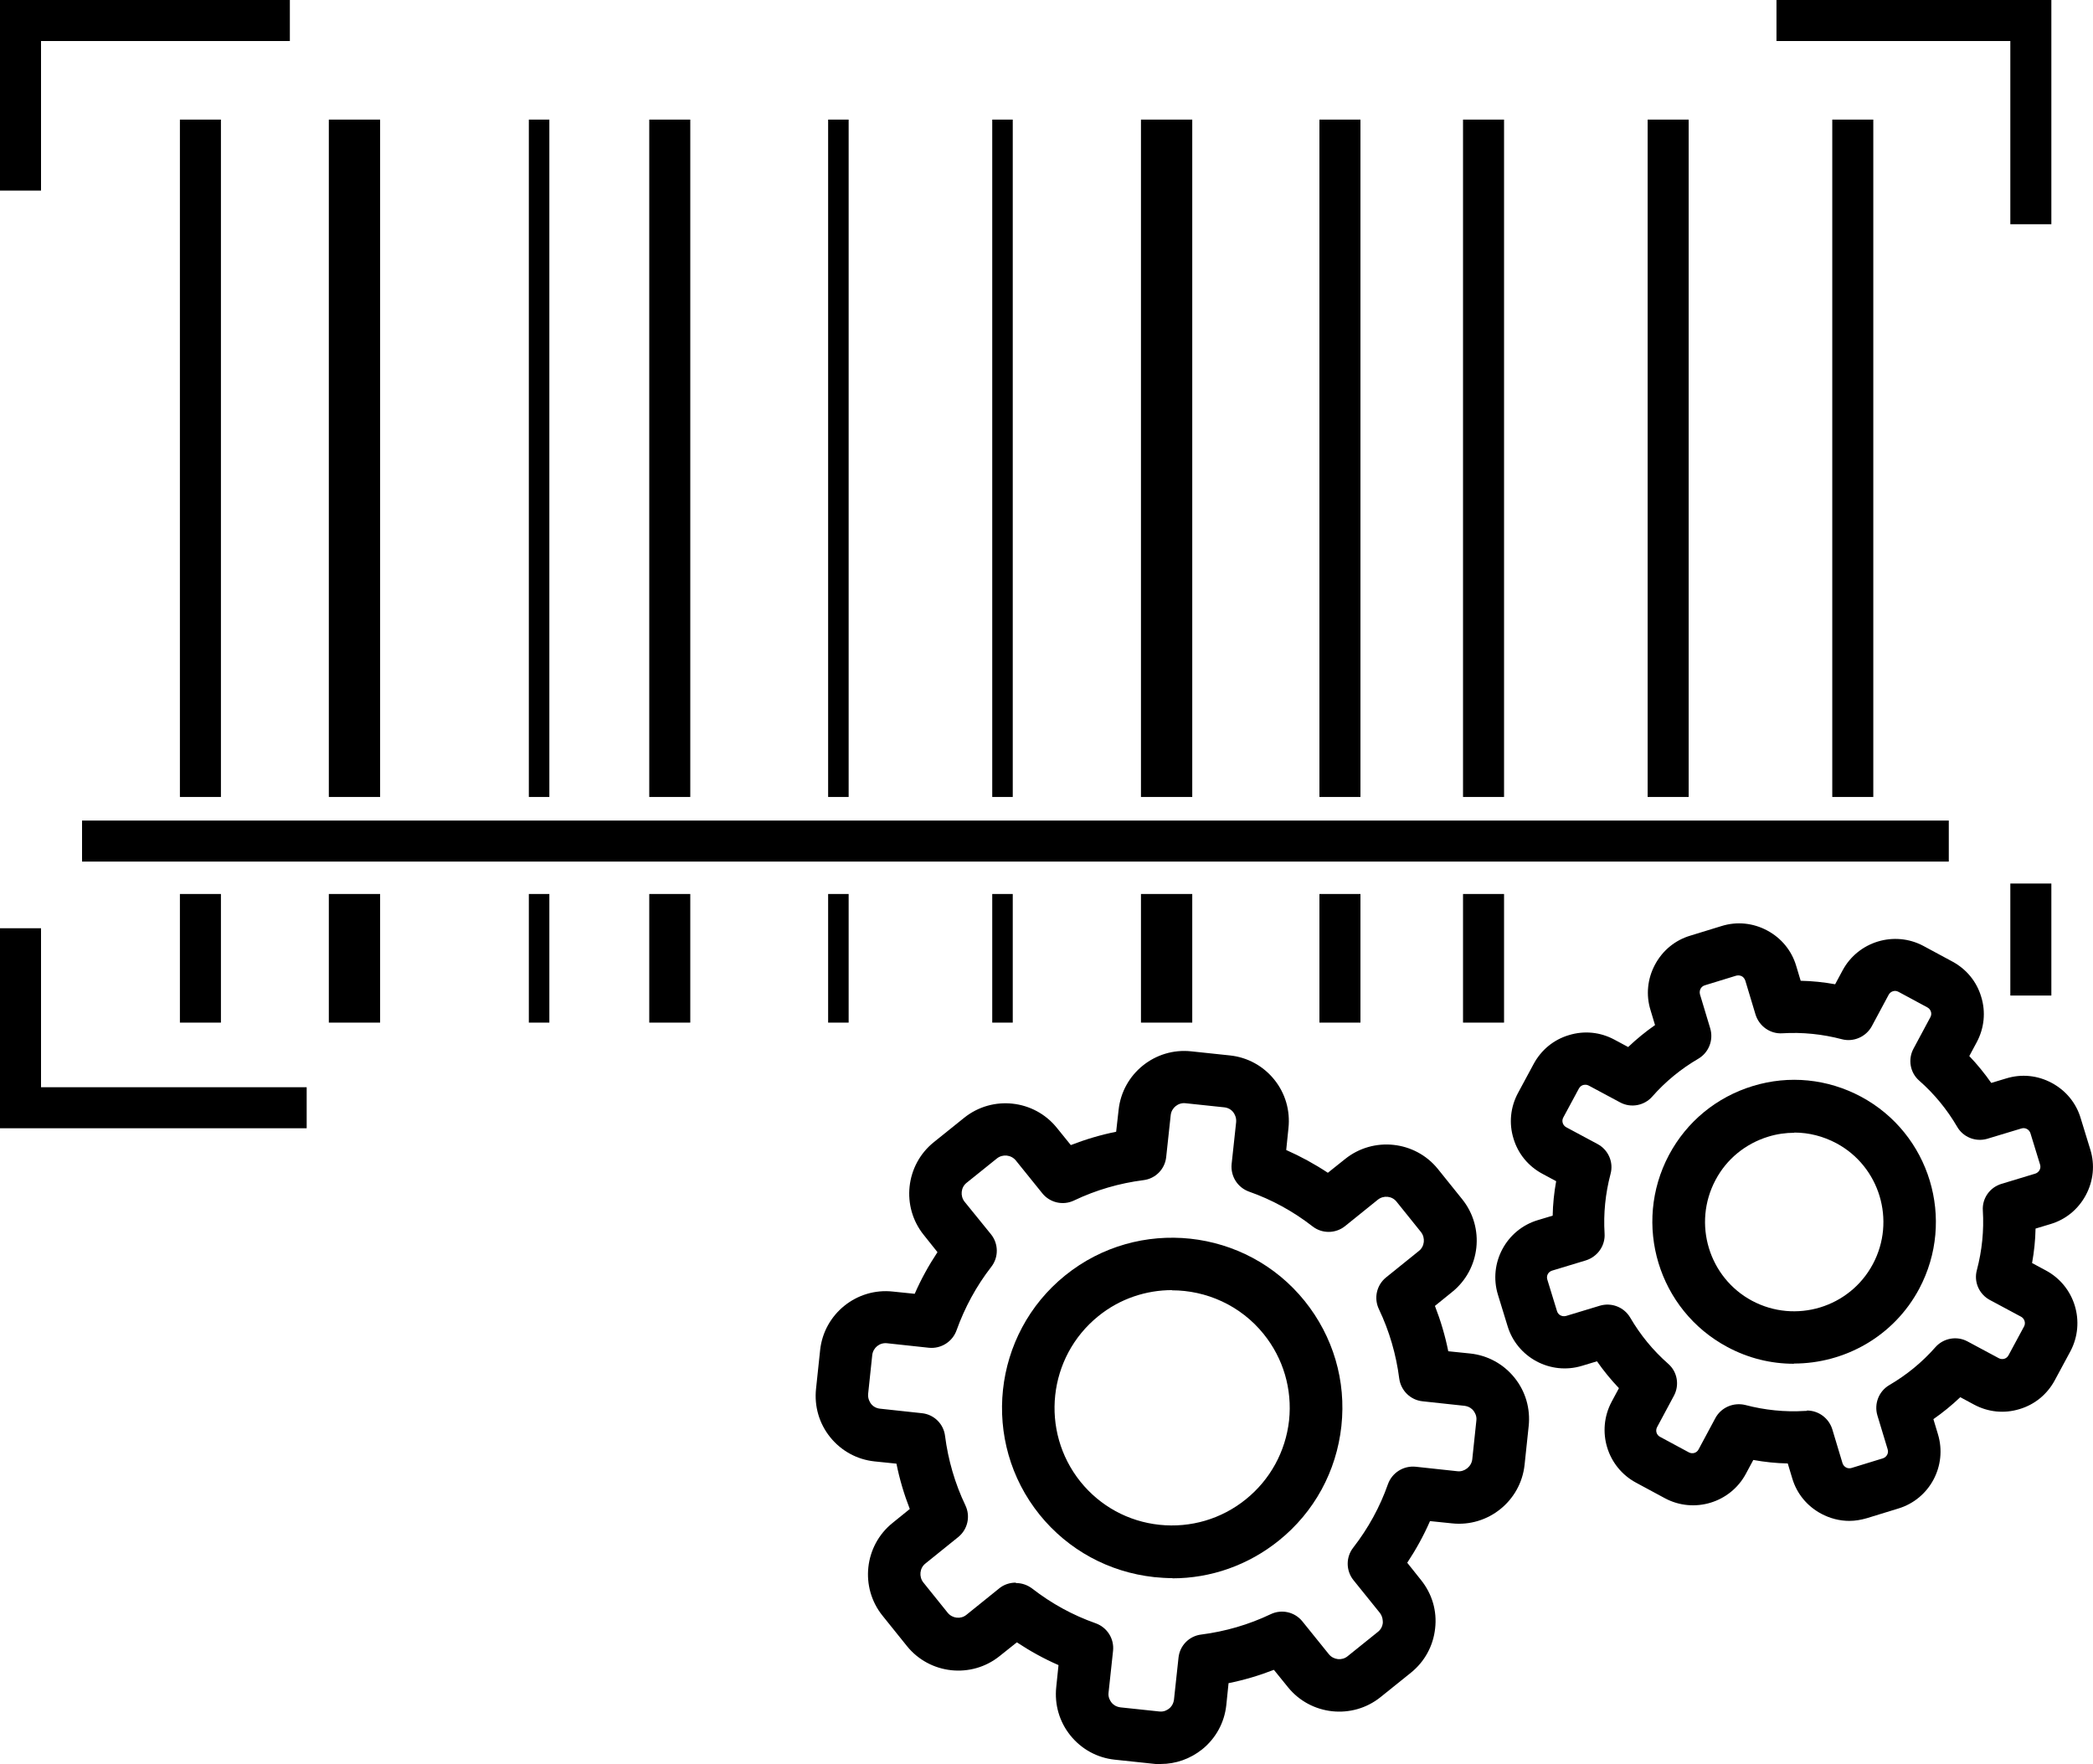 <?xml version="1.0" encoding="UTF-8"?><svg id="Layer_1" xmlns="http://www.w3.org/2000/svg" width="102.03" height="86" viewBox="0 0 102.03 86"><polygon points="14.95 55 0 55 0 45.25 2 45.25 2 53 14.95 53 14.95 55"/><rect x="98" y="43.07" width="2" height="5.46"/><polygon points="100 10.93 98 10.93 98 2 86.6 2 86.6 0 100 0 100 10.93"/><polygon points="2 9.29 0 9.29 0 0 14.13 0 14.13 2 2 2 2 9.29"/><rect x="8.77" y="5.83" width="2" height="33.02"/><rect x="8.77" y="43.58" width="2" height="6.27"/><rect x="16.03" y="5.83" width="2.5" height="33.02"/><rect x="16.03" y="43.58" width="2.5" height="6.27"/><rect x="25.78" y="5.83" width="1" height="33.02"/><rect x="25.78" y="43.58" width="1" height="6.27"/><rect x="31.65" y="5.83" width="2" height="33.02"/><rect x="31.65" y="43.58" width="2" height="6.27"/><rect x="55.62" y="5.83" width="2.5" height="33.02"/><rect x="55.62" y="43.58" width="2.5" height="6.27"/><rect x="40.37" y="5.83" width="1" height="33.02"/><rect x="40.37" y="43.58" width="1" height="6.27"/><rect x="48.37" y="5.83" width="1" height="33.02"/><rect x="48.37" y="43.58" width="1" height="6.27"/><rect x="64.32" y="5.83" width="2" height="33.02"/><rect x="64.32" y="43.58" width="2" height="6.27"/><rect x="71.32" y="5.83" width="2" height="33.02"/><rect x="71.32" y="43.58" width="2" height="6.27"/><rect x="80.32" y="5.83" width="2" height="33.02"/><rect x="89.32" y="5.83" width="2" height="33.02"/><rect x="4" y="40" width="91" height="2"/><path d="m57.16,76.93c-.3,0-.6-.02-.9-.05-2.2-.24-4.19-1.32-5.58-3.04-2.87-3.56-2.31-8.8,1.25-11.67,3.56-2.87,8.8-2.31,11.67,1.25h0c1.39,1.73,2.03,3.89,1.79,6.1-.24,2.2-1.32,4.19-3.05,5.58-1.49,1.2-3.31,1.84-5.19,1.84Zm-.02-14.04c-1.26,0-2.54.41-3.6,1.27-2.46,1.99-2.85,5.6-.87,8.07.96,1.19,2.33,1.94,3.85,2.1,1.52.16,3.02-.28,4.21-1.24,1.19-.96,1.94-2.33,2.11-3.85.16-1.52-.28-3.02-1.24-4.21h0c-1.13-1.4-2.8-2.13-4.47-2.13Z"/><path d="m56.58,86c-.12,0-.23,0-.35-.02l-1.89-.2c-.85-.09-1.62-.51-2.16-1.18-.54-.67-.78-1.51-.69-2.36l.11-1.07c-.71-.31-1.38-.68-2.03-1.11l-.84.67c-1.38,1.11-3.41.89-4.52-.49l-1.19-1.48c-1.11-1.38-.89-3.41.49-4.52l.84-.68c-.28-.72-.5-1.46-.65-2.21l-1.07-.11c-.85-.09-1.62-.51-2.16-1.18-.54-.67-.78-1.51-.69-2.36l.2-1.89c.19-1.76,1.78-3.04,3.54-2.85l1.07.11c.31-.71.68-1.38,1.11-2.03l-.67-.84c-1.11-1.38-.89-3.41.49-4.52l1.48-1.19c1.38-1.11,3.41-.89,4.52.49l.68.84c.72-.28,1.46-.5,2.21-.65l.12-1.07c.19-1.76,1.78-3.04,3.54-2.85l1.89.2c.85.09,1.62.51,2.16,1.18.54.67.78,1.51.69,2.36l-.11,1.07c.7.31,1.38.68,2.03,1.11l.84-.67h0c1.38-1.11,3.41-.89,4.52.48l1.19,1.48c1.11,1.38.89,3.41-.49,4.52l-.84.68c.28.72.5,1.46.65,2.21l1.07.11c.85.09,1.62.51,2.16,1.18.54.67.78,1.51.69,2.36l-.2,1.89c-.19,1.76-1.78,3.04-3.54,2.85l-1.07-.11c-.31.71-.68,1.38-1.11,2.03l.67.84c.54.67.79,1.51.69,2.36-.09.85-.51,1.62-1.18,2.16l-1.48,1.19c-1.38,1.11-3.41.89-4.52-.49l-.68-.84c-.72.28-1.46.5-2.21.65l-.11,1.07c-.09.85-.51,1.62-1.18,2.16-.58.46-1.28.71-2.01.71Zm-7.05-8.83c.28,0,.55.09.79.27.94.73,1.98,1.3,3.09,1.69.56.2.91.75.85,1.34l-.22,2.04c-.03.23.08.4.14.48.06.08.2.21.44.24l1.89.2c.24.03.4-.08.48-.14.08-.06.21-.2.24-.44l.22-2.04c.06-.59.52-1.06,1.11-1.13,1.17-.15,2.31-.48,3.38-.99.54-.26,1.18-.11,1.55.35l1.29,1.6c.23.28.64.32.91.1l1.48-1.19c.14-.11.22-.26.24-.44,0-.1,0-.29-.14-.48l-1.29-1.6c-.37-.46-.38-1.12-.01-1.59.73-.94,1.3-1.98,1.69-3.09.2-.56.76-.91,1.35-.85l2.04.22c.33.04.68-.22.72-.58l.2-1.89c.03-.23-.08-.4-.14-.48-.06-.08-.2-.21-.44-.24l-2.04-.22c-.59-.06-1.06-.52-1.14-1.11-.15-1.17-.48-2.31-.99-3.38-.26-.54-.11-1.18.35-1.55l1.6-1.29c.28-.22.32-.64.1-.92l-1.19-1.48c-.22-.28-.63-.32-.91-.1l-1.6,1.29c-.46.37-1.12.38-1.59.01-.94-.73-1.98-1.3-3.09-1.69-.56-.2-.91-.75-.85-1.35l.22-2.04c.02-.23-.08-.4-.14-.48-.11-.14-.26-.22-.44-.24l-1.89-.2c-.35-.04-.68.22-.72.58l-.22,2.04c-.06.59-.52,1.06-1.11,1.13-1.17.15-2.31.48-3.38.99-.54.26-1.18.11-1.55-.35l-1.29-1.6c-.23-.28-.64-.32-.92-.1l-1.48,1.19c-.28.22-.32.64-.1.92l1.29,1.59c.37.46.38,1.12.01,1.59-.73.94-1.29,1.98-1.69,3.09-.2.56-.76.91-1.35.85l-2.04-.22c-.36-.04-.68.22-.72.58l-.2,1.89c-.02.23.08.4.14.48.11.14.26.22.44.24l2.04.22c.59.06,1.06.52,1.13,1.11.15,1.17.48,2.31.99,3.38.26.54.11,1.18-.35,1.55l-1.6,1.29c-.28.22-.32.64-.1.92l1.19,1.48c.23.28.64.32.91.1l1.6-1.29c.23-.19.52-.28.8-.28Z"/><path d="m87.45,66.48c-1.1,0-2.21-.26-3.25-.82-3.36-1.8-4.63-5.99-2.84-9.36.87-1.63,2.32-2.82,4.09-3.36,1.77-.54,3.64-.35,5.27.52,3.36,1.8,4.63,5.99,2.84,9.36-1.24,2.33-3.64,3.65-6.11,3.65Zm.02-11.26c-.42,0-.85.06-1.27.19-1.11.34-2.03,1.09-2.57,2.11-1.13,2.12-.33,4.76,1.78,5.89,2.12,1.13,4.76.33,5.89-1.79,1.13-2.12.33-4.76-1.78-5.89h0c-.64-.34-1.34-.52-2.05-.52Z"/><path d="m90.15,74.14c-.47,0-.94-.12-1.37-.35-.69-.37-1.19-.98-1.41-1.72l-.22-.73c-.56-.01-1.12-.07-1.68-.17l-.36.67c-.76,1.42-2.53,1.95-3.94,1.2l-1.41-.76c-1.42-.76-1.95-2.52-1.2-3.94l.36-.67c-.39-.41-.75-.85-1.07-1.31l-.73.22c-1.54.47-3.17-.41-3.63-1.94l-.47-1.53c-.47-1.54.41-3.17,1.94-3.63l.73-.22c.01-.56.07-1.13.17-1.68l-.67-.36c-.69-.37-1.19-.98-1.41-1.72-.23-.74-.15-1.53.22-2.22l.76-1.41c.37-.69.98-1.19,1.72-1.41.75-.23,1.53-.15,2.22.22l.67.36c.41-.39.85-.75,1.31-1.07l-.22-.73c-.23-.74-.15-1.53.22-2.22.37-.69.98-1.19,1.72-1.41l1.53-.47c.74-.23,1.53-.15,2.22.22.69.37,1.19.98,1.41,1.72l.22.73c.56.01,1.13.07,1.68.17l.36-.67h0c.76-1.42,2.53-1.95,3.94-1.2l1.41.76c.69.37,1.19.98,1.41,1.72.23.74.15,1.53-.22,2.22l-.36.67c.39.41.75.85,1.07,1.31l.73-.22c.75-.23,1.53-.15,2.22.22.69.37,1.19.98,1.41,1.72l.47,1.53c.23.74.15,1.53-.22,2.22-.37.69-.98,1.19-1.72,1.41l-.73.22c-.01.56-.07,1.13-.17,1.68l.67.36c1.42.76,1.95,2.52,1.2,3.94l-.76,1.41c-.37.69-.98,1.19-1.72,1.41-.75.23-1.53.15-2.22-.22l-.67-.36c-.41.39-.85.75-1.31,1.07l.22.73c.47,1.54-.4,3.17-1.94,3.63l-1.53.47c-.28.08-.56.13-.85.13Zm-2.06-5.38c.56,0,1.06.37,1.23.91l.5,1.66c.06.18.25.29.44.23l1.53-.47c.18-.06.29-.25.23-.44l-.5-1.65c-.17-.57.07-1.18.58-1.48.84-.49,1.6-1.11,2.25-1.85.39-.44,1.04-.56,1.56-.28l1.53.82c.17.09.38.03.47-.14l.76-1.41c.09-.17.02-.38-.14-.47l-1.53-.82c-.52-.28-.79-.88-.63-1.46.25-.95.35-1.92.29-2.9-.04-.59.34-1.13.91-1.3l1.65-.5c.18-.06.29-.25.23-.44l-.47-1.53c-.06-.18-.25-.29-.44-.23l-1.59.48s-.07.02-.1.03c-.56.15-1.15-.09-1.44-.59-.49-.84-1.11-1.6-1.85-2.25-.45-.39-.56-1.04-.28-1.56l.82-1.53c.06-.11.05-.2.03-.27-.02-.06-.06-.15-.17-.21l-1.41-.76c-.11-.06-.2-.05-.27-.03-.06.02-.15.06-.21.17l-.82,1.53c-.28.52-.89.79-1.46.64-.95-.25-1.93-.35-2.9-.29-.59.04-1.13-.34-1.31-.91l-.5-1.66c-.04-.11-.11-.18-.17-.21-.06-.03-.15-.06-.27-.03l-1.53.47c-.11.03-.18.11-.21.17-.03.06-.06.15-.03.27l.5,1.66c.17.57-.07,1.18-.58,1.48-.84.49-1.6,1.11-2.25,1.85-.39.44-1.04.56-1.56.28l-1.53-.82c-.11-.06-.2-.04-.27-.03-.06.02-.15.06-.21.17l-.76,1.41c-.06.11-.05.2-.03.27.02.06.06.15.17.21l1.53.82c.52.28.79.88.63,1.46-.25.95-.35,1.92-.29,2.9.04.59-.34,1.13-.91,1.31l-1.65.5c-.19.06-.29.25-.23.44l.47,1.53c.03.11.11.18.17.21.06.03.15.06.27.03l1.65-.5c.57-.17,1.18.07,1.48.58.49.84,1.11,1.6,1.85,2.25.45.39.56,1.04.28,1.56l-.82,1.53c-.09.17-.03.38.14.47l1.41.76c.17.09.38.03.47-.14l.82-1.53c.28-.52.88-.78,1.46-.64.95.25,1.93.35,2.9.29.03,0,.05,0,.08,0Z"/></svg>